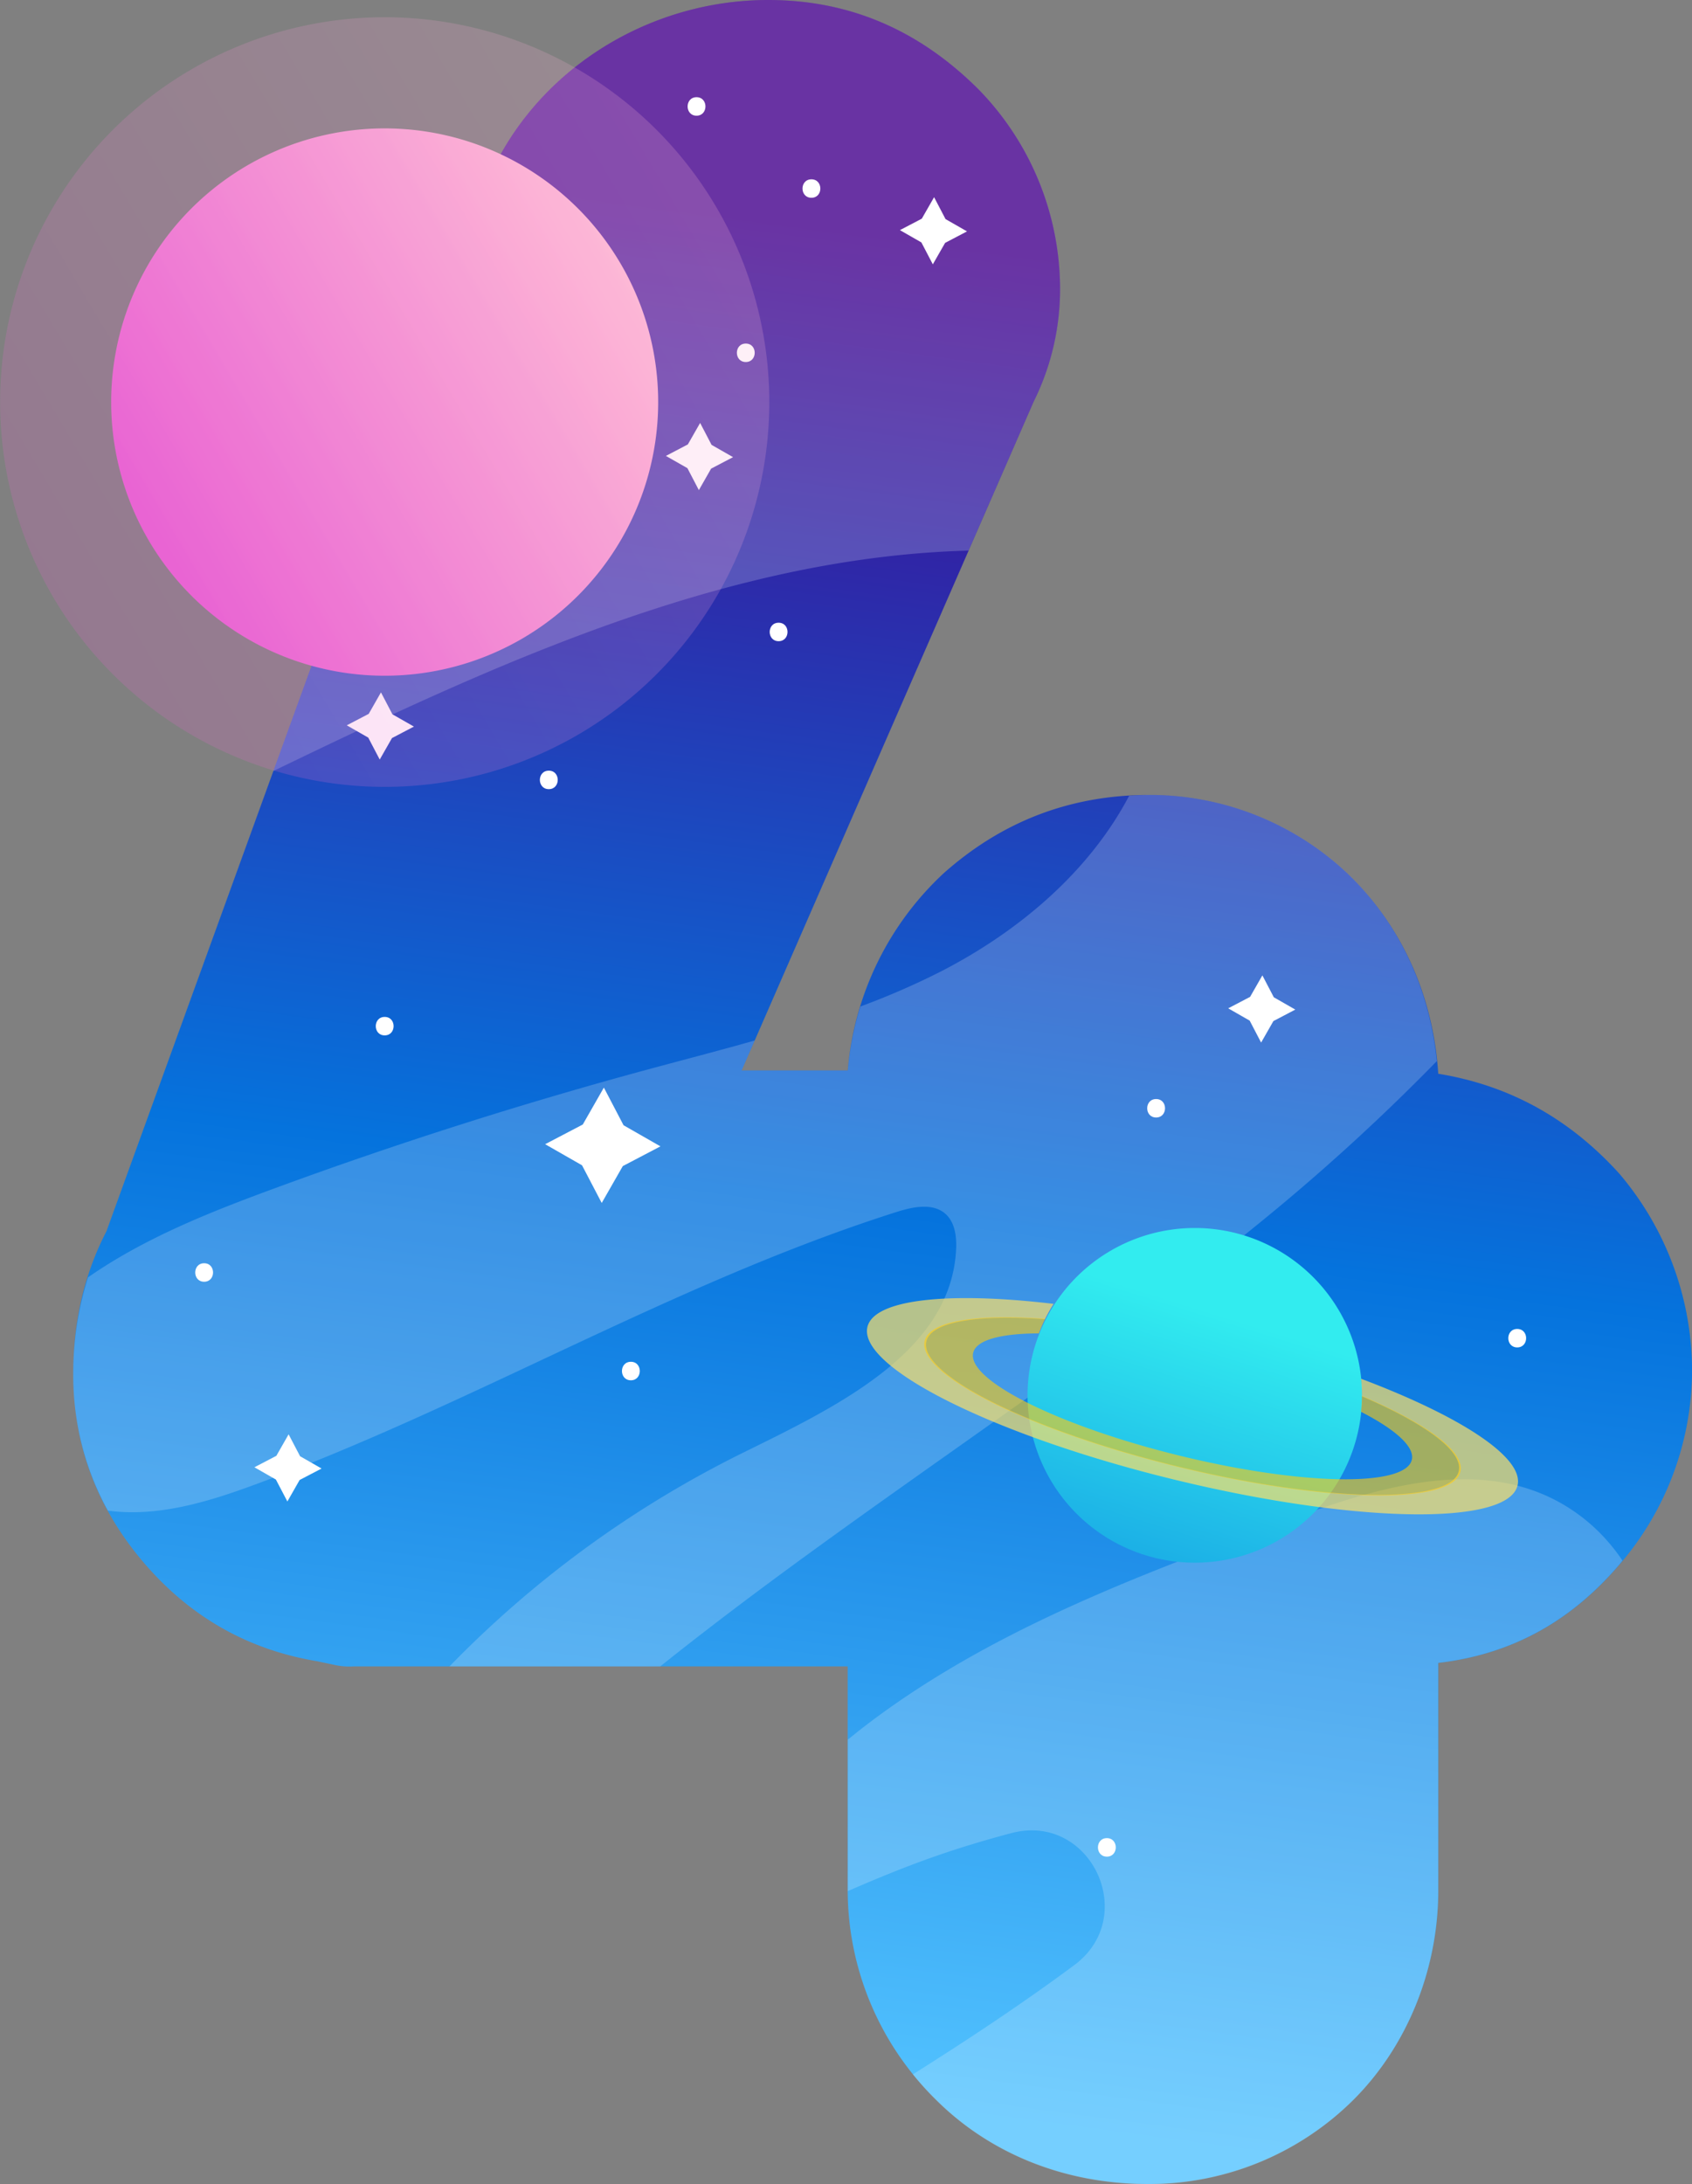 <?xml version="1.0" encoding="UTF-8"?> <svg xmlns="http://www.w3.org/2000/svg" xmlns:xlink="http://www.w3.org/1999/xlink" id="Слой_1" data-name="Слой 1" viewBox="0 0 480.56 619.93"><rect x="0" y="0" width="480.56" height="619.93" fill="#808080" stroke="none"/> <defs> <style>.cls-1{fill:url(#Degradado_sin_nombre_83);}.cls-2,.cls-4{fill:#fff;}.cls-3{opacity:0.2;}.cls-4,.cls-8,.cls-9{fill-rule:evenodd;}.cls-5{fill:url(#Degradado_sin_nombre_121);}.cls-6{fill:#fde068;opacity:0.7;}.cls-7{fill:#ffcc0d;opacity:0.6;}.cls-8{fill:url(#Degradado_sin_nombre_185);}.cls-9{fill:url(#Degradado_sin_nombre_185-2);}</style> <linearGradient id="Degradado_sin_nombre_83" x1="807.64" y1="370.46" x2="733.06" y2="925.2" gradientUnits="userSpaceOnUse"> <stop offset="0" stop-color="#44008c"></stop> <stop offset="0.49" stop-color="#0573dd"></stop> <stop offset="0.94" stop-color="#53c3ff"></stop> </linearGradient> <linearGradient id="Degradado_sin_nombre_121" x1="817.94" y1="808.69" x2="870.38" y2="640.87" gradientUnits="userSpaceOnUse"> <stop offset="0" stop-color="#0573dd"></stop> <stop offset="0.82" stop-color="#32ecef"></stop> </linearGradient> <linearGradient id="Degradado_sin_nombre_185" x1="1045.36" y1="890.62" x2="930.75" y2="694.14" gradientTransform="translate(1386.27 -567.79) rotate(89.6)" gradientUnits="userSpaceOnUse"> <stop offset="0.13" stop-color="#e44dd2"></stop> <stop offset="1" stop-color="#ffc0d6"></stop> </linearGradient> <linearGradient id="Degradado_sin_nombre_185-2" x1="1074.1" y1="939.89" x2="912.93" y2="663.6" xlink:href="#Degradado_sin_nombre_185"></linearGradient> </defs> <path class="cls-1" d="M780.18,893.91a83.39,83.39,0,0,1-25-59.36V771H614.83a19.55,19.55,0,0,1-5.66-.47l-4.71-1q-29.65-4.93-49.45-28.26c-13.19-15.55-19.79-33.45-19.79-53.23,0-15.08,3.29-28.74,9.42-40.51L652.51,350.29c13.19-32,45.7-52.29,80.09-52.29,23.08,0,42.87,8.48,59.83,25.44a81.19,81.19,0,0,1,23.08,56.06A71.54,71.54,0,0,1,808,412L725.06,601.84h30.15a86.08,86.08,0,0,1,27.32-56.05c16.49-14.61,35.81-22.15,58.41-22.15a81.81,81.81,0,0,1,56.53,22.62c15.07,14.6,24,34.38,25.44,56.52,20.25,3.3,37.22,12.72,51.35,28.27A86.43,86.43,0,0,1,995,686.63a84.57,84.57,0,0,1-20.72,55.59c-14.13,16.49-31.1,25.44-51.35,27.8v64.53c0,22.61-8.94,44.28-24,59.36a82.29,82.29,0,0,1-58.42,24C816.45,917.93,795.25,909,780.18,893.91Z" transform="translate(-514.42 -298)"></path> <path class="cls-2" d="M675,377.45c3.37,0,3.38-5.24,0-5.24s-3.38,5.24,0,5.24Z" transform="translate(-514.42 -298)"></path> <path class="cls-2" d="M726.24,400.76c3.37,0,3.38-5.24,0-5.24s-3.38,5.24,0,5.24Z" transform="translate(-514.42 -298)"></path> <path class="cls-2" d="M744.88,354.14c3.38,0,3.38-5.24,0-5.24s-3.38,5.24,0,5.24Z" transform="translate(-514.42 -298)"></path> <path class="cls-2" d="M712.25,330.84c3.37,0,3.38-5.25,0-5.25s-3.38,5.25,0,5.25Z" transform="translate(-514.42 -298)"></path> <path class="cls-2" d="M735.56,480c3.37,0,3.38-5.24,0-5.24s-3.38,5.24,0,5.24Z" transform="translate(-514.42 -298)"></path> <path class="cls-2" d="M670.29,522c3.38,0,3.39-5.25,0-5.25s-3.38,5.25,0,5.25Z" transform="translate(-514.42 -298)"></path> <path class="cls-2" d="M665.63,461.36c3.38,0,3.38-5.24,0-5.24s-3.38,5.24,0,5.24Z" transform="translate(-514.42 -298)"></path> <path class="cls-2" d="M572.4,661.82c3.37,0,3.38-5.25,0-5.25s-3.38,5.25,0,5.25Z" transform="translate(-514.42 -298)"></path> <path class="cls-2" d="M693.6,689.79c3.38,0,3.38-5.25,0-5.25s-3.38,5.25,0,5.25Z" transform="translate(-514.42 -298)"></path> <path class="cls-2" d="M623.68,591.89c3.37,0,3.38-5.24,0-5.24s-3.38,5.24,0,5.24Z" transform="translate(-514.42 -298)"></path> <g class="cls-3"> <path class="cls-2" d="M965,729.64c-24.91-20.36-57.58-10.21-85.63.15-42.1,15.54-84.94,31.48-120.41,59-1.26,1-2.5,2-3.75,3v42.78c0,.08,0,.15,0,.22,8.07-3.52,16.2-6.86,24.47-9.76,7.25-2.54,14.59-4.75,22-6.71,22.45-5.93,36.51,23.65,17.85,37.48-14.76,10.94-30.15,21.11-45.83,31a80.17,80.17,0,0,0,6.47,7.18c15.07,15.07,36.27,24,60.29,24a82.29,82.29,0,0,0,58.42-24c15.08-15.08,24-36.75,24-59.36V770c20.25-2.36,37.22-11.31,51.35-27.8.35-.39.64-.82,1-1.23A52.24,52.24,0,0,0,965,729.64Z" transform="translate(-514.42 -298)"></path> <path class="cls-2" d="M652.51,350.29,592.06,516.85c62.74-30.29,128.3-60.72,197.44-62.56L808,412a71.54,71.54,0,0,0,7.54-32.5,81.19,81.19,0,0,0-23.08-56.06c-17-17-36.75-25.44-59.83-25.44C698.21,298,665.7,318.26,652.51,350.29Z" transform="translate(-514.42 -298)"></path> <path class="cls-2" d="M840.94,523.64c-2,0-3.9.13-5.83.25-11.31,21.51-31.18,38.33-53,49.62a213.37,213.37,0,0,1-23.32,10.18,87.09,87.09,0,0,0-3.57,18.15H725.06l3.7-8.49c-10,2.84-20.16,5.46-30.22,8.18q-54,14.61-106.55,33.93c-18.27,6.73-36.59,14-52.56,25.11a90.81,90.81,0,0,0-4.21,27.48,79.38,79.38,0,0,0,9.85,38.74c14.12,1.88,28.26-2.43,41.62-7.34C648.74,696.66,706.1,662,769.12,642c4.63-1.46,10.26-2.65,13.87.59,2.59,2.34,3.12,6.2,3,9.69-1.2,29.71-34.51,45.23-61.18,58.39A303.74,303.74,0,0,0,642.08,771h59.86C756.84,727.13,817,690,871.5,645.64a594.93,594.93,0,0,0,51-46.44c-2.11-20.68-10.8-39.14-25-52.94A81.81,81.81,0,0,0,840.94,523.64Z" transform="translate(-514.42 -298)"></path> </g> <path class="cls-2" d="M833.45,703.77c3.38,0,3.38-5.24,0-5.24s-3.38,5.24,0,5.24Z" transform="translate(-514.42 -298)"></path> <path class="cls-2" d="M842.78,615.2c3.37,0,3.38-5.24,0-5.24s-3.38,5.24,0,5.24Z" transform="translate(-514.42 -298)"></path> <path class="cls-2" d="M945.34,680.46c3.37,0,3.38-5.24,0-5.24s-3.38,5.24,0,5.24Z" transform="translate(-514.42 -298)"></path> <path class="cls-2" d="M828.79,825c3.38,0,3.38-5.25,0-5.25s-3.38,5.25,0,5.25Z" transform="translate(-514.42 -298)"></path> <polygon class="cls-4" points="177.1 319.4 187.58 325.39 176.89 330.99 170.9 341.46 165.31 330.77 154.83 324.78 165.52 319.19 171.51 308.71 177.1 319.4"></polygon> <polygon class="cls-4" points="202.1 126.28 208.2 129.76 201.97 133.02 198.49 139.12 195.24 132.89 189.13 129.41 195.36 126.15 198.85 120.05 202.1 126.28"></polygon> <polygon class="cls-4" points="361.79 283.08 367.89 286.57 361.67 289.83 358.18 295.93 354.93 289.7 348.83 286.21 355.05 282.96 358.54 276.86 361.79 283.08"></polygon> <polygon class="cls-4" points="85.23 413.35 91.33 416.84 85.1 420.09 81.62 426.19 78.36 419.97 72.26 416.48 78.49 413.23 81.97 407.13 85.23 413.35"></polygon> <polygon class="cls-4" points="111.46 202.76 117.56 206.24 111.33 209.5 107.85 215.6 104.59 209.37 98.49 205.88 104.72 202.63 108.2 196.53 111.46 202.76"></polygon> <polygon class="cls-4" points="268.55 62.19 274.65 65.68 268.43 68.94 264.94 75.03 261.69 68.81 255.59 65.32 261.81 62.07 265.3 55.97 268.55 62.19"></polygon> <path class="cls-5" d="M899.91,705.33A47.5,47.5,0,1,1,865,647.91,47.5,47.5,0,0,1,899.91,705.33Z" transform="translate(-514.42 -298)"></path> <path class="cls-6" d="M901,689.36a46.12,46.12,0,0,1,.23,5c17.92,7.67,28.87,15.62,27.49,21.27-2.3,9.42-38,8.81-79.76-1.39s-73.72-26.09-71.42-35.52c1.36-5.59,14.52-7.62,33.66-6.25a43.38,43.38,0,0,1,2.46-4.37c-29.68-3.51-50.93-1.39-52.87,6.53C758,686.15,797,705.58,848,718s94.61,13.2,97.42,1.68C947.4,711.74,929.25,700,901,689.36Z" transform="translate(-514.42 -298)"></path> <path class="cls-7" d="M901.22,694.22c0,1.5-.09,3-.24,4.52,9.73,5,15.32,9.94,14.42,13.64-1.9,7.77-31.32,7.26-65.72-1.14s-60.74-21.5-58.85-29.27c.9-3.66,7.93-5.46,18.66-5.49a42.22,42.22,0,0,1,1.77-4.14c-19.45-1.43-32.84.6-34.22,6.26-2.32,9.49,29.86,25.5,71.88,35.76s78,10.88,80.28,1.39C930.59,710,919.44,702,901.22,694.22Z" transform="translate(-514.42 -298)"></path> <path class="cls-8" d="M599.54,338.29a77.68,77.68,0,1,1-49.69,98A77.68,77.68,0,0,1,599.54,338.29Z" transform="translate(-514.42 -298)"></path> <g class="cls-3"> <path class="cls-9" d="M589.74,308.3a109.23,109.23,0,1,1-69.88,137.76A109.24,109.24,0,0,1,589.74,308.3Z" transform="translate(-514.42 -298)"></path> </g> </svg> 